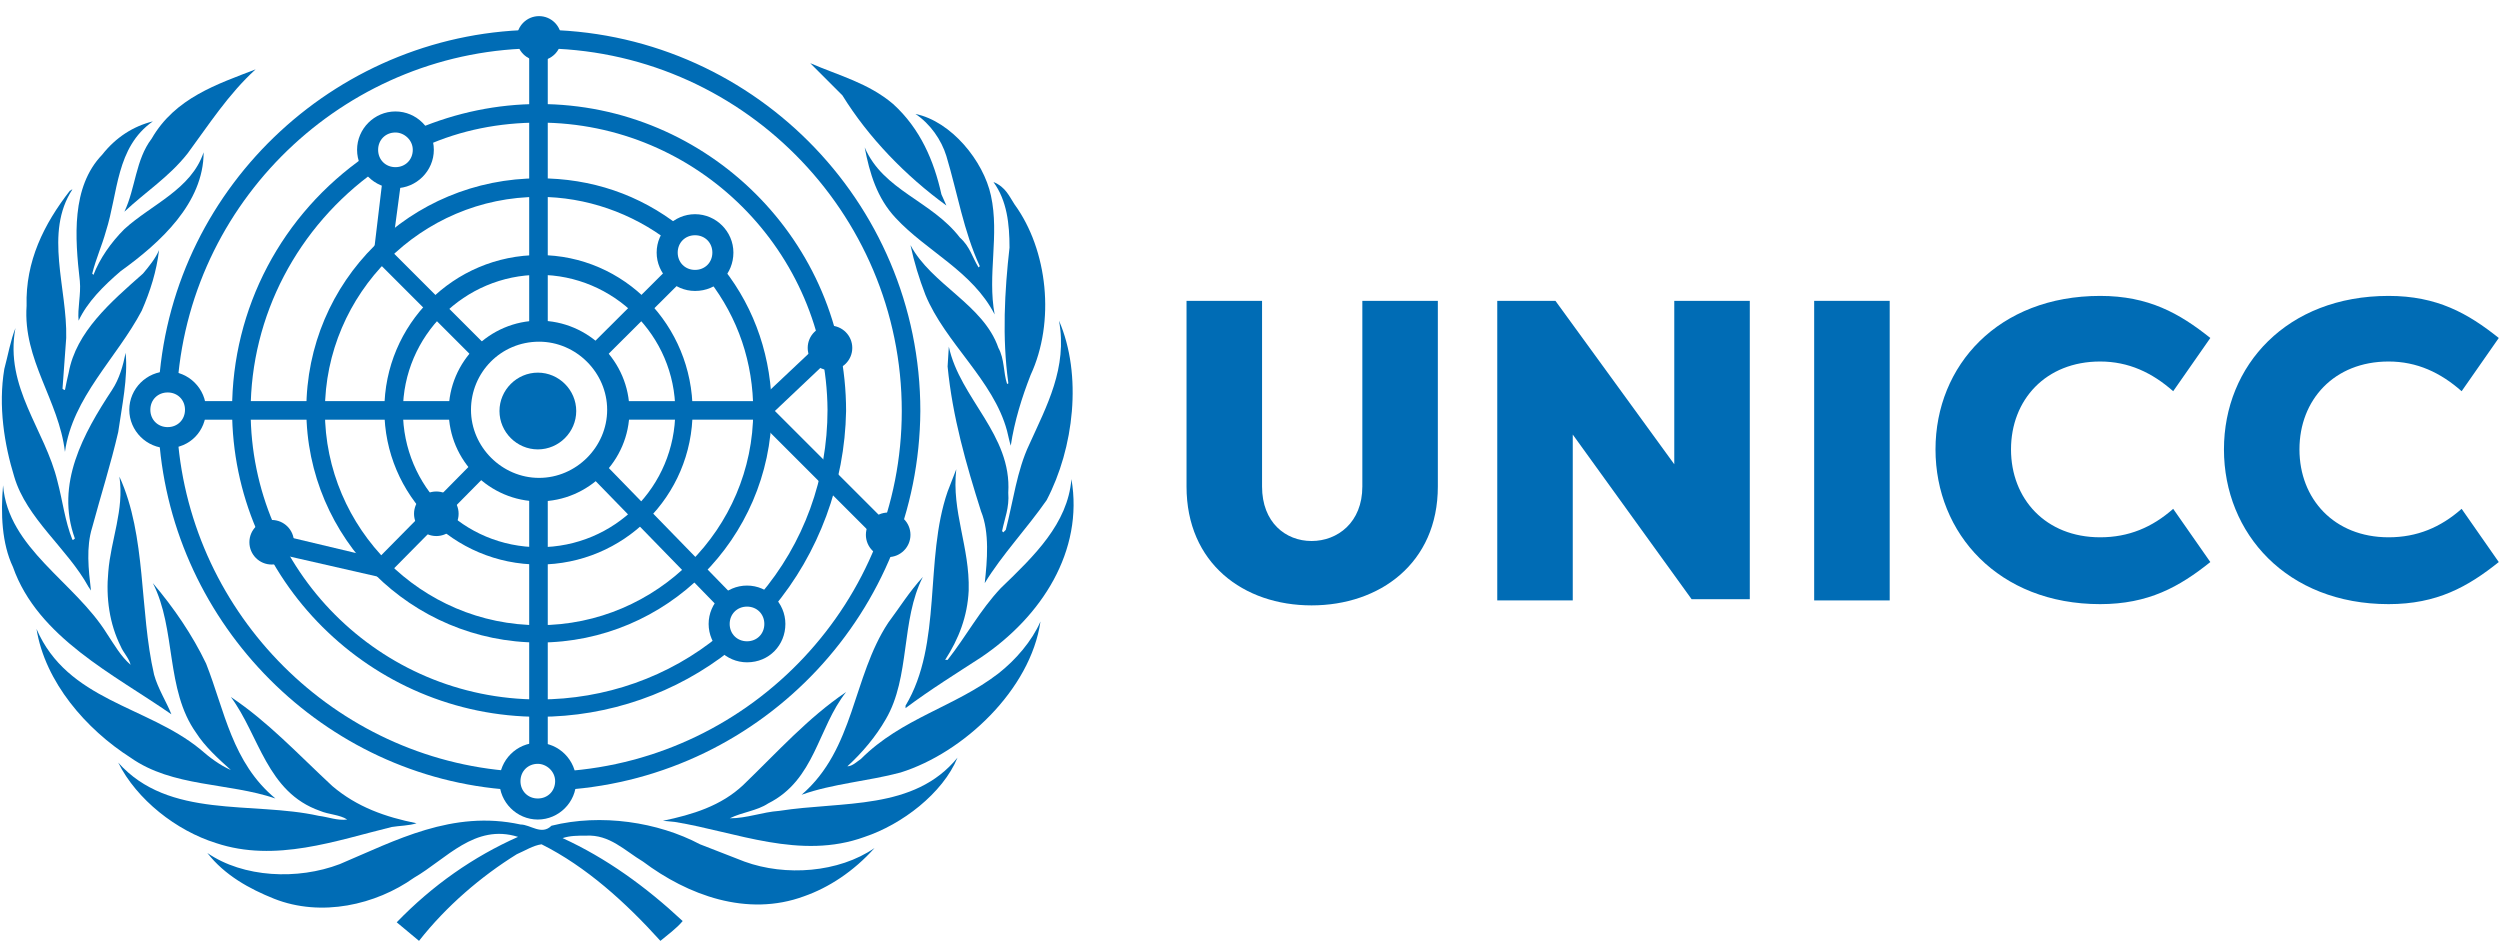 <svg width="124" height="47" viewBox="0 0 124 47" fill="none" xmlns="http://www.w3.org/2000/svg">
<g clip-path="url(#clip0_4744_1112)">
<path d="M71.317 14.922V24.133C71.317 27.939 68.431 30.027 65.054 30.027C61.677 30.027 58.852 27.939 58.852 24.133V14.922H62.598V24.133C62.598 25.913 63.765 26.834 65.054 26.834C66.344 26.834 67.572 25.913 67.572 24.133V14.922H71.317Z" fill="#006CB5"/>
<path d="M78.009 21.554V29.781H74.264V14.922H77.15L83.044 23.027V14.922H86.79V29.72H83.904L78.009 21.554Z" fill="#006CB5"/>
<path d="M93.729 29.781H89.983V14.922H93.729V29.781Z" fill="#006CB5"/>
<path d="M104.167 14.677C106.562 14.677 108.097 15.536 109.632 16.764L107.79 19.404C106.746 18.483 105.58 17.931 104.167 17.931C101.466 17.931 99.746 19.834 99.746 22.29C99.746 24.746 101.466 26.65 104.167 26.65C105.58 26.65 106.746 26.159 107.79 25.238L109.632 27.878C108.097 29.106 106.562 29.965 104.167 29.965C99.132 29.965 96.001 26.466 96.001 22.29C96.001 18.115 99.132 14.677 104.167 14.677Z" fill="#006CB5"/>
<path d="M118.474 14.677C120.869 14.677 122.404 15.536 123.939 16.764L122.097 19.404C121.053 18.483 119.886 17.931 118.474 17.931C115.772 17.931 114.053 19.834 114.053 22.29C114.053 24.746 115.772 26.65 118.474 26.65C119.886 26.65 121.053 26.159 122.097 25.238L123.939 27.878C122.404 29.106 120.869 29.965 118.474 29.965C113.439 29.965 110.308 26.466 110.308 22.29C110.308 18.115 113.439 14.677 118.474 14.677Z" fill="#006CB5"/>
<path d="M44.67 38.316C43.074 38.746 41.293 38.869 39.758 39.421C42.398 37.15 42.275 33.588 44.056 30.887C44.608 30.15 45.1 29.352 45.775 28.615C44.67 30.764 45.161 33.588 43.933 35.676C43.442 36.535 42.767 37.334 42.03 38.009C42.275 38.009 42.521 37.764 42.705 37.641C44.731 35.614 47.371 35.062 49.521 33.404C50.38 32.729 51.178 31.808 51.608 30.825C51.117 34.202 47.801 37.334 44.67 38.316Z" fill="#006CB5"/>
<path d="M51.913 24.808C50.931 26.22 49.703 27.509 48.843 28.922C48.966 27.816 49.089 26.404 48.659 25.36C47.922 23.027 47.247 20.694 47.001 18.177L47.062 17.194C47.615 19.773 50.194 21.553 50.01 24.439C50.071 25.176 49.825 25.729 49.703 26.343L49.764 26.404L49.887 26.281C50.255 24.869 50.439 23.334 51.053 22.045C51.913 20.141 52.957 18.238 52.527 15.905C53.694 18.606 53.264 22.229 51.913 24.808Z" fill="#006CB5"/>
<path d="M50.318 10.133C51.976 12.405 52.344 15.966 51.116 18.606C50.686 19.712 50.318 20.878 50.134 22.106C50.072 21.922 50.011 21.615 49.949 21.369C49.274 18.852 46.879 17.01 45.897 14.615C45.59 13.817 45.344 13.019 45.16 12.159C46.204 14.124 48.783 15.106 49.52 17.255C49.827 17.808 49.765 18.483 49.949 19.036C50.011 19.036 50.011 19.036 50.011 18.975C49.704 16.764 49.827 14.431 50.072 12.282C50.072 11.115 49.949 9.949 49.274 9.028C49.888 9.273 50.072 9.765 50.318 10.133Z" fill="#006CB5"/>
<path d="M49.151 9.703C49.58 11.668 48.966 13.633 49.335 15.598C48.23 13.449 45.958 12.466 44.423 10.809C43.502 9.826 43.133 8.598 42.888 7.309C43.809 9.458 46.203 9.949 47.616 11.791C48.107 12.221 48.23 12.773 48.537 13.265L48.598 13.203C47.8 11.484 47.493 9.581 46.94 7.739C46.695 6.94 46.142 6.142 45.405 5.651C47.186 6.019 48.782 7.984 49.151 9.703Z" fill="#006CB5"/>
<path d="M44.3 5.16C45.651 6.388 46.327 7.984 46.695 9.642L46.941 10.194C44.914 8.721 43.072 6.817 41.783 4.73L40.187 3.133C41.599 3.747 43.072 4.116 44.3 5.16Z" fill="#006CB5"/>
<path d="M12.678 3.44C11.328 4.668 10.345 6.203 9.301 7.616C8.38 8.782 7.214 9.519 6.17 10.501C6.723 9.335 6.723 7.923 7.521 6.879C8.687 4.853 10.775 4.177 12.678 3.44Z" fill="#006CB5"/>
<path d="M5.065 7.677C5.741 6.817 6.6 6.265 7.583 6.019C5.741 7.309 5.864 9.58 5.25 11.484C5.065 12.159 4.758 12.835 4.574 13.572L4.636 13.633C4.943 12.835 5.495 12.037 6.171 11.361C7.521 10.133 9.486 9.396 10.1 7.554C10.1 10.072 7.951 12.037 5.986 13.449C5.127 14.185 4.329 14.984 3.899 15.905C3.837 15.291 4.022 14.615 3.96 13.94C3.715 11.791 3.53 9.273 5.065 7.677Z" fill="#006CB5"/>
<path d="M1.319 15.168C1.258 12.957 2.179 11.115 3.468 9.457C3.529 9.457 3.529 9.396 3.591 9.396C2.179 11.545 3.345 14.308 3.284 16.764L3.1 19.282C3.1 19.282 3.161 19.343 3.222 19.343C3.284 19.036 3.345 18.729 3.407 18.483C3.775 16.457 5.494 14.983 7.091 13.571C7.398 13.203 7.705 12.834 7.889 12.405C7.766 13.448 7.459 14.431 7.029 15.413C5.801 17.747 3.591 19.711 3.222 22.413C2.915 19.834 1.135 17.869 1.319 15.168Z" fill="#006CB5"/>
<path d="M0.214 18.299C0.398 17.624 0.521 16.887 0.766 16.273C0.214 19.22 2.24 21.308 2.854 23.887C3.1 24.808 3.222 25.852 3.591 26.773C3.652 26.773 3.652 26.773 3.714 26.711C2.731 24.01 4.143 21.492 5.556 19.343C5.924 18.791 6.108 18.115 6.231 17.501C6.354 18.729 6.047 20.142 5.863 21.431C5.494 23.027 5.003 24.562 4.573 26.159C4.266 27.141 4.389 28.246 4.512 29.29L4.389 29.106C3.345 27.203 1.319 25.729 0.705 23.641C0.214 22.045 -0.093 20.142 0.214 18.299Z" fill="#006CB5"/>
<path d="M0.152 24.071C0.397 27.203 3.713 28.86 5.309 31.439C5.678 31.992 5.985 32.544 6.476 32.974C6.415 32.667 6.108 32.36 5.985 32.053C5.432 30.948 5.248 29.659 5.371 28.369C5.494 26.773 6.169 25.299 5.923 23.641C7.274 26.588 6.906 30.273 7.643 33.465C7.827 34.141 8.257 34.816 8.502 35.43C5.678 33.465 1.871 31.623 0.643 28.123C0.09 26.957 0.029 25.483 0.152 24.071Z" fill="#006CB5"/>
<path d="M1.81 31.194C3.345 34.755 7.274 35 9.914 37.149C10.406 37.579 10.897 37.948 11.45 38.193C10.835 37.641 10.16 37.027 9.73 36.351C8.195 34.202 8.748 31.194 7.581 28.922C8.625 30.15 9.546 31.5 10.222 32.913C11.143 35.246 11.511 37.825 13.66 39.605C11.327 38.807 8.564 39.053 6.476 37.579C4.266 36.167 2.239 33.834 1.81 31.194Z" fill="#006CB5"/>
<path d="M5.863 37.825C8.381 40.649 12.495 39.728 15.81 40.465C16.301 40.526 16.731 40.711 17.223 40.649C16.854 40.404 16.301 40.404 15.872 40.219C13.231 39.298 12.863 36.474 11.451 34.571C13.293 35.799 14.766 37.395 16.486 38.991C17.714 40.035 19.126 40.526 20.661 40.834C20.293 40.956 19.801 40.956 19.433 41.018C16.67 41.693 13.661 42.798 10.714 41.816C8.749 41.202 6.784 39.667 5.863 37.825Z" fill="#006CB5"/>
<path d="M39.879 44.456C37.054 45.5 34.107 44.395 31.896 42.737C30.975 42.184 30.238 41.386 29.072 41.448C28.642 41.448 28.274 41.448 27.905 41.57C30.054 42.553 32.019 43.965 33.861 45.684C33.554 46.053 33.124 46.36 32.756 46.667C31.037 44.763 29.072 42.983 26.861 41.877C26.432 41.939 26.063 42.184 25.633 42.369C23.853 43.474 22.134 44.947 20.783 46.667L19.677 45.746C21.458 43.904 23.484 42.491 25.695 41.509C23.546 40.834 22.134 42.614 20.537 43.535C18.634 44.886 15.932 45.5 13.599 44.579C12.371 44.088 11.143 43.412 10.283 42.307C12.064 43.535 14.765 43.658 16.853 42.86C19.616 41.693 22.441 40.158 25.818 40.895C26.309 40.895 26.861 41.448 27.353 40.956C29.809 40.342 32.633 40.772 34.721 41.877L36.931 42.737C38.957 43.474 41.598 43.29 43.378 42.062C42.334 43.228 41.106 44.026 39.879 44.456Z" fill="#006CB5"/>
<path d="M42.888 41.509C39.695 42.675 36.502 41.263 33.494 40.772L32.88 40.711C34.353 40.404 35.766 39.974 36.871 38.93C38.59 37.272 40.064 35.614 41.967 34.325C40.555 36.106 40.432 38.684 38.099 39.851C37.546 40.219 36.809 40.281 36.196 40.588C37.055 40.588 37.792 40.281 38.652 40.219C41.783 39.728 45.344 40.219 47.493 37.579C46.757 39.36 44.73 40.895 42.888 41.509Z" fill="#006CB5"/>
<path d="M48.66 32.606C47.432 33.404 46.143 34.202 44.915 35.123V35.001C46.757 31.93 45.836 27.755 47.003 24.378L47.432 23.273C47.187 25.361 48.108 27.141 48.047 29.29C47.985 30.58 47.555 31.685 46.88 32.729H47.003C47.924 31.562 48.599 30.273 49.643 29.167C51.301 27.571 52.959 25.975 53.143 23.764C53.757 27.325 51.669 30.58 48.66 32.606Z" fill="#006CB5"/>
<path d="M25.326 39.176C16.054 38.562 8.563 31.009 7.888 21.738L8.809 21.676C9.484 30.518 16.607 37.641 25.448 38.255L25.326 39.176Z" fill="#006CB5"/>
<path d="M28.027 39.176L27.966 38.255C37.36 37.641 44.728 29.781 44.728 20.387C44.728 10.502 36.685 2.397 26.738 2.397C17.405 2.397 9.546 9.642 8.809 18.975L7.888 18.913C8.625 9.089 16.914 1.476 26.738 1.476C37.176 1.476 45.649 9.949 45.649 20.387C45.588 30.273 37.913 38.5 28.027 39.176Z" fill="#006CB5"/>
<path d="M26.738 35.553C18.388 35.553 11.511 28.738 11.511 20.326C11.511 15.291 13.967 10.624 18.142 7.738L18.633 8.475C14.765 11.238 12.432 15.659 12.432 20.387C12.432 28.246 18.817 34.693 26.738 34.693C29.992 34.693 33.185 33.588 35.703 31.501L36.255 32.237C33.554 34.386 30.177 35.553 26.738 35.553Z" fill="#006CB5"/>
<path d="M38.344 30.15L37.668 29.536C39.879 26.957 41.045 23.703 41.045 20.326C40.984 12.466 34.598 6.081 26.739 6.081C24.774 6.081 22.871 6.449 21.09 7.247L20.722 6.388C22.625 5.589 24.651 5.16 26.739 5.16C35.09 5.16 41.966 11.975 41.966 20.387C41.905 23.948 40.616 27.448 38.344 30.15Z" fill="#006CB5"/>
<path d="M26.738 31.869C20.413 31.869 15.194 26.711 15.194 20.326C15.194 13.94 20.352 8.844 26.738 8.844C29.317 8.844 31.711 9.642 33.737 11.238L33.185 11.975C31.343 10.563 29.071 9.765 26.738 9.765C20.905 9.765 16.115 14.554 16.115 20.387C16.115 26.22 20.905 31.009 26.738 31.009C32.571 31.009 37.36 26.22 37.36 20.387C37.36 17.992 36.623 15.782 35.15 13.879L35.886 13.326C37.483 15.352 38.281 17.808 38.281 20.387C38.22 26.711 33.062 31.869 26.738 31.869Z" fill="#006CB5"/>
<path d="M26.74 28.001C22.503 28.001 19.064 24.562 19.064 20.326C19.064 16.089 22.503 12.651 26.74 12.651C30.976 12.651 34.353 16.151 34.353 20.387C34.353 24.624 30.915 28.001 26.74 28.001ZM26.74 13.633C23.055 13.633 19.985 16.642 19.985 20.387C19.985 24.133 22.994 27.141 26.74 27.141C30.485 27.141 33.494 24.133 33.494 20.387C33.494 16.642 30.424 13.633 26.74 13.633Z" fill="#006CB5"/>
<path d="M26.738 24.869C24.282 24.869 22.256 22.843 22.256 20.387C22.256 17.931 24.282 15.905 26.738 15.905C29.194 15.905 31.22 17.931 31.22 20.387C31.22 22.843 29.194 24.869 26.738 24.869ZM26.738 16.948C24.835 16.948 23.361 18.483 23.361 20.326C23.361 22.168 24.896 23.703 26.738 23.703C28.58 23.703 30.115 22.168 30.115 20.326C30.115 18.483 28.58 16.948 26.738 16.948Z" fill="#006CB5"/>
<path d="M26.737 3.01C27.347 3.01 27.842 2.516 27.842 1.905C27.842 1.295 27.347 0.8 26.737 0.8C26.127 0.8 25.632 1.295 25.632 1.905C25.632 2.516 26.127 3.01 26.737 3.01Z" fill="#006CB5"/>
<path d="M41.168 18.361C41.778 18.361 42.273 17.866 42.273 17.256C42.273 16.645 41.778 16.15 41.168 16.15C40.557 16.15 40.062 16.645 40.062 17.256C40.062 17.866 40.557 18.361 41.168 18.361Z" fill="#006CB5"/>
<path d="M44.053 27.632C44.664 27.632 45.159 27.137 45.159 26.527C45.159 25.916 44.664 25.422 44.053 25.422C43.443 25.422 42.948 25.916 42.948 26.527C42.948 27.137 43.443 27.632 44.053 27.632Z" fill="#006CB5"/>
<path d="M13.475 28.001C14.086 28.001 14.581 27.506 14.581 26.895C14.581 26.285 14.086 25.79 13.475 25.79C12.865 25.79 12.37 26.285 12.37 26.895C12.37 27.506 12.865 28.001 13.475 28.001Z" fill="#006CB5"/>
<path d="M21.641 26.588C22.252 26.588 22.747 26.094 22.747 25.483C22.747 24.873 22.252 24.378 21.641 24.378C21.031 24.378 20.536 24.873 20.536 25.483C20.536 26.094 21.031 26.588 21.641 26.588Z" fill="#006CB5"/>
<path d="M34.474 14.431C33.43 14.431 32.57 13.571 32.57 12.528C32.57 11.484 33.43 10.624 34.474 10.624C35.518 10.624 36.377 11.484 36.377 12.528C36.377 13.571 35.579 14.431 34.474 14.431ZM34.474 11.668C33.983 11.668 33.614 12.036 33.614 12.528C33.614 13.019 33.983 13.387 34.474 13.387C34.965 13.387 35.333 13.019 35.333 12.528C35.333 12.036 34.965 11.668 34.474 11.668Z" fill="#006CB5"/>
<path d="M19.614 9.335C18.57 9.335 17.711 8.475 17.711 7.431C17.711 6.387 18.57 5.528 19.614 5.528C20.658 5.528 21.518 6.387 21.518 7.431C21.518 8.475 20.658 9.335 19.614 9.335ZM19.614 6.572C19.123 6.572 18.755 6.94 18.755 7.431C18.755 7.922 19.123 8.291 19.614 8.291C20.106 8.291 20.474 7.922 20.474 7.431C20.474 6.94 20.044 6.572 19.614 6.572Z" fill="#006CB5"/>
<path d="M8.317 22.229C7.273 22.229 6.413 21.369 6.413 20.325C6.413 19.282 7.273 18.422 8.317 18.422C9.36 18.422 10.22 19.282 10.22 20.325C10.22 21.369 9.422 22.229 8.317 22.229ZM8.317 19.466C7.825 19.466 7.457 19.834 7.457 20.325C7.457 20.817 7.825 21.185 8.317 21.185C8.808 21.185 9.176 20.817 9.176 20.325C9.176 19.834 8.808 19.466 8.317 19.466Z" fill="#006CB5"/>
<path d="M26.675 40.649C25.631 40.649 24.771 39.789 24.771 38.746C24.771 37.702 25.631 36.842 26.675 36.842C27.719 36.842 28.578 37.702 28.578 38.746C28.578 39.789 27.719 40.649 26.675 40.649ZM26.675 37.886C26.184 37.886 25.815 38.255 25.815 38.746C25.815 39.237 26.184 39.605 26.675 39.605C27.166 39.605 27.535 39.237 27.535 38.746C27.535 38.255 27.105 37.886 26.675 37.886Z" fill="#006CB5"/>
<path d="M37.052 32.851C36.008 32.851 35.148 31.992 35.148 30.948C35.148 29.904 36.008 29.044 37.052 29.044C38.096 29.044 38.955 29.904 38.955 30.948C38.955 31.992 38.157 32.851 37.052 32.851ZM37.052 30.088C36.561 30.088 36.192 30.457 36.192 30.948C36.192 31.439 36.561 31.808 37.052 31.808C37.543 31.808 37.911 31.439 37.911 30.948C37.911 30.457 37.543 30.088 37.052 30.088Z" fill="#006CB5"/>
<path d="M27.169 24.316H26.248V37.456H27.169V24.316Z" fill="#006CB5"/>
<path d="M27.169 1.905H26.248V16.396H27.169V1.905Z" fill="#006CB5"/>
<path d="M22.748 19.895H9.67V20.817H22.748V19.895Z" fill="#006CB5"/>
<path d="M37.977 20.817H30.67V19.896H37.608L40.801 16.887L41.415 17.562L37.977 20.817Z" fill="#006CB5"/>
<path d="M19.065 28.676L13.416 27.387L13.6 26.466L18.758 27.694L23.609 22.782L24.284 23.395L19.065 28.676Z" fill="#006CB5"/>
<path d="M33.205 13.242L29.203 17.229L29.853 17.881L33.855 13.895L33.205 13.242Z" fill="#006CB5"/>
<path d="M23.608 17.869L18.512 12.773L19.003 8.659L19.924 8.782L19.433 12.466L24.222 17.255L23.608 17.869Z" fill="#006CB5"/>
<path d="M29.86 22.869L29.2 23.511L35.753 30.242L36.413 29.6L29.86 22.869Z" fill="#006CB5"/>
<path d="M38.114 20.064L37.463 20.715L43.715 26.967L44.366 26.316L38.114 20.064Z" fill="#006CB5"/>
<path d="M26.678 22.29C25.634 22.29 24.774 21.431 24.774 20.387C24.774 19.343 25.634 18.483 26.678 18.483C27.722 18.483 28.581 19.343 28.581 20.387C28.581 21.431 27.722 22.29 26.678 22.29Z" fill="#006CB5"/>
</g>
<defs>
<clipPath id="clip0_4744_1112">
<rect width="123.846" height="45.928" fill="white" transform="translate(0.089 0.8)"/>
</clipPath>
</defs>
</svg>
